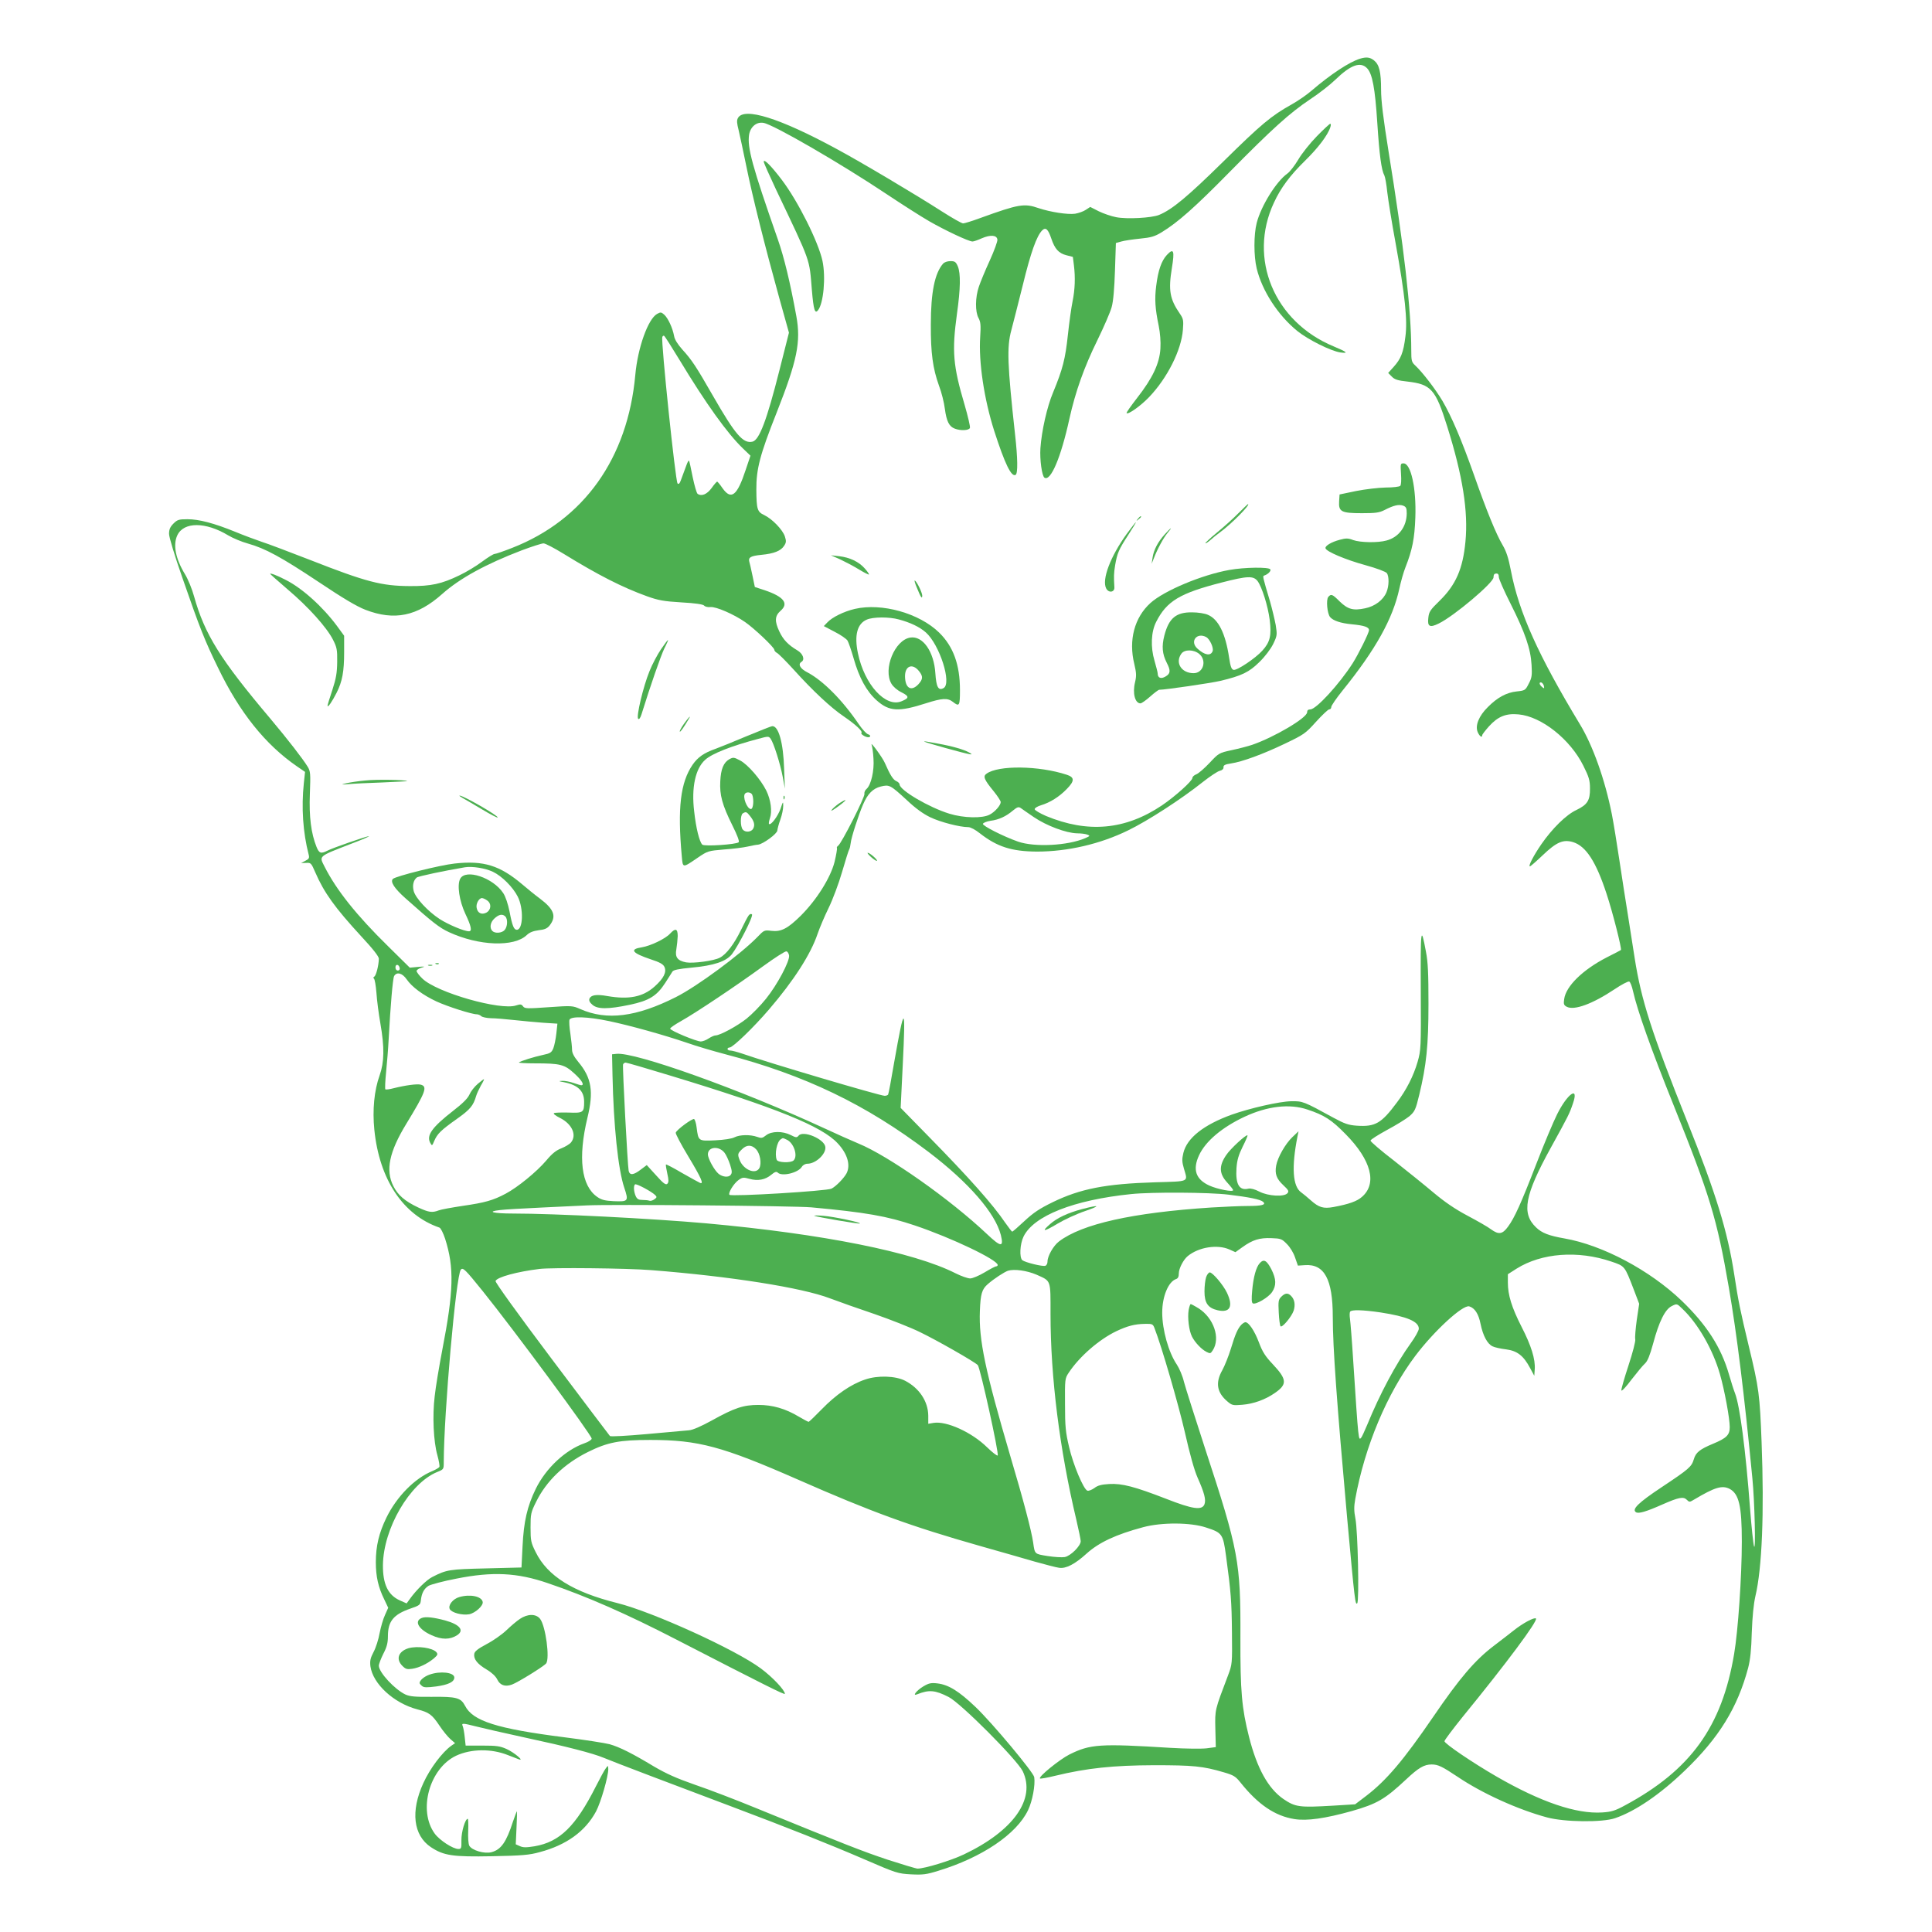 <?xml version="1.0" standalone="no"?>
<!DOCTYPE svg PUBLIC "-//W3C//DTD SVG 20010904//EN"
 "http://www.w3.org/TR/2001/REC-SVG-20010904/DTD/svg10.dtd">
<svg version="1.0" xmlns="http://www.w3.org/2000/svg"
 width="1280pt" height="1280pt" viewBox="0 0 1280 1280"
 preserveAspectRatio="xMidYMid meet">
<g transform="translate(0,1280) scale(0.1,-0.1)"
fill="#4caf50" stroke="none">
<path d="M9010 12411 c-71 -22 -194 -103 -321 -212 -31 -27 -89 -67 -130 -90
-138 -77 -203 -132 -454 -379 -239 -235 -339 -318 -426 -354 -49 -20 -213 -29
-284 -15 -32 6 -84 24 -115 39 l-57 29 -29 -19 c-16 -11 -48 -22 -71 -26 -49
-7 -164 11 -242 37 -95 33 -131 27 -385 -65 -54 -20 -106 -36 -115 -36 -10 0
-71 35 -137 77 -176 113 -539 329 -699 415 -379 206 -616 280 -656 206 -9 -16
-7 -35 5 -82 8 -34 31 -141 51 -239 40 -198 122 -525 218 -872 l64 -229 -63
-249 c-84 -332 -133 -461 -178 -473 -62 -15 -114 45 -261 301 -113 197 -141
240 -205 310 -30 34 -50 65 -54 89 -10 54 -40 118 -65 141 -20 18 -25 18 -48
5 -60 -34 -128 -225 -144 -404 -50 -552 -340 -960 -816 -1146 -56 -22 -108
-40 -116 -40 -8 0 -45 -23 -83 -51 -38 -29 -105 -69 -149 -90 -119 -58 -190
-73 -330 -72 -187 1 -288 27 -660 173 -137 53 -281 108 -320 120 -38 13 -117
42 -175 66 -142 58 -242 84 -318 84 -57 0 -67 -3 -93 -29 -22 -22 -29 -39 -29
-68 0 -22 37 -145 89 -293 115 -332 148 -415 236 -595 143 -296 313 -508 522
-652 l54 -37 -8 -75 c-17 -161 -6 -326 32 -473 6 -22 2 -29 -22 -41 l-28 -15
33 1 c32 2 34 -1 61 -63 58 -134 130 -234 303 -422 81 -87 118 -135 118 -150
-1 -44 -18 -111 -30 -118 -7 -4 -8 -10 -3 -13 6 -4 13 -46 17 -95 3 -48 15
-139 26 -202 28 -160 26 -257 -5 -345 -36 -100 -48 -229 -35 -359 33 -330 190
-566 431 -649 9 -3 25 -35 38 -74 61 -191 57 -346 -19 -738 -21 -110 -44 -247
-50 -305 -16 -130 -8 -302 18 -392 10 -37 16 -71 13 -77 -4 -6 -25 -18 -46
-27 -118 -48 -237 -170 -305 -309 -49 -101 -70 -187 -70 -295 0 -95 16 -166
56 -247 l26 -55 -21 -47 c-12 -25 -28 -80 -36 -121 -7 -41 -25 -97 -40 -125
-21 -40 -25 -58 -21 -94 16 -117 155 -245 311 -286 78 -20 97 -34 146 -107 23
-35 56 -75 73 -90 l31 -27 -25 -17 c-60 -43 -141 -150 -185 -247 -86 -187 -67
-347 50 -425 85 -56 143 -65 406 -60 198 4 246 8 314 27 178 47 303 138 374
270 32 61 81 230 81 280 -1 25 -1 26 -16 6 -9 -11 -38 -65 -66 -120 -134 -265
-239 -368 -406 -397 -56 -9 -76 -9 -98 1 l-27 12 5 109 c3 61 4 110 3 110 -2
0 -13 -30 -26 -67 -44 -137 -79 -187 -142 -204 -47 -13 -131 12 -148 43 -6 12
-9 54 -7 99 2 44 0 79 -3 79 -17 0 -43 -88 -42 -142 1 -53 -1 -58 -20 -58 -36
0 -125 58 -157 102 -112 154 -35 432 142 516 99 46 233 48 343 4 28 -11 59
-23 70 -27 45 -18 -27 44 -78 67 -44 20 -68 23 -162 23 l-110 0 -6 55 c-3 30
-9 63 -13 73 -10 22 -3 22 92 -2 43 -11 183 -43 312 -71 289 -62 458 -106 530
-136 61 -26 475 -183 850 -324 364 -137 639 -246 880 -350 208 -90 218 -93
305 -98 79 -4 103 -1 180 23 290 88 520 243 596 402 29 60 49 167 41 219 -5
32 -277 358 -388 464 -111 106 -179 148 -253 157 -42 5 -57 2 -94 -20 -45 -27
-76 -67 -40 -52 78 31 118 28 208 -18 81 -41 454 -416 491 -492 88 -184 -62
-395 -390 -551 -86 -41 -260 -94 -307 -94 -10 0 -99 27 -198 59 -168 56 -282
101 -877 344 -127 52 -306 121 -398 152 -126 44 -192 74 -274 122 -141 85
-226 128 -293 147 -30 8 -164 29 -299 46 -449 57 -608 108 -659 209 -28 53
-57 61 -221 59 -108 -1 -143 2 -173 15 -71 33 -177 147 -177 191 0 12 14 48
30 80 23 44 30 72 30 115 0 100 37 145 150 184 59 20 65 25 68 52 5 49 21 80
52 99 17 9 99 31 183 47 240 48 404 40 607 -30 254 -86 523 -204 850 -373 590
-304 720 -369 720 -360 0 24 -81 110 -159 168 -168 125 -715 374 -950 433
-294 73 -464 179 -542 338 -31 62 -34 75 -34 163 0 89 2 100 37 170 67 137
186 252 343 330 131 65 209 80 414 80 318 0 477 -43 976 -262 491 -216 749
-310 1210 -441 127 -36 289 -82 360 -103 72 -20 144 -39 162 -41 45 -7 105 24
183 95 81 73 194 126 374 174 122 33 314 32 416 -2 108 -35 113 -42 133 -190
32 -237 37 -296 39 -505 2 -209 2 -210 -26 -285 -88 -232 -87 -225 -84 -355
l3 -120 -60 -8 c-33 -4 -141 -3 -240 3 -469 29 -531 25 -670 -44 -65 -33 -206
-147 -195 -159 3 -3 48 5 101 18 210 51 385 69 654 70 260 0 324 -6 463 -47
65 -19 78 -27 110 -67 117 -147 230 -223 359 -243 83 -13 202 4 378 53 168 48
220 78 361 210 82 77 119 99 169 99 42 0 69 -13 171 -81 164 -111 401 -218
594 -270 116 -31 365 -34 450 -5 135 46 299 158 463 316 226 217 349 417 419
680 14 54 21 120 24 235 4 106 12 187 24 240 44 185 59 551 41 1020 -12 314
-17 357 -85 637 -56 233 -70 301 -96 473 -44 286 -121 538 -312 1015 -235 588
-304 802 -348 1083 -11 72 -32 202 -45 287 -14 85 -39 247 -56 360 -17 113
-39 250 -50 305 -45 228 -126 456 -212 597 -276 457 -404 741 -457 1018 -16
83 -30 127 -55 169 -43 73 -105 224 -190 466 -83 234 -148 386 -209 490 -48
80 -131 188 -180 234 -24 22 -26 32 -26 100 0 267 -49 692 -151 1321 -35 218
-49 333 -49 405 0 119 -12 167 -47 195 -27 21 -50 24 -93 11z m48 -64 c34 -37
52 -129 67 -362 14 -214 27 -311 47 -348 5 -10 14 -59 19 -110 6 -51 30 -202
55 -337 63 -349 80 -512 65 -621 -13 -105 -30 -147 -78 -200 l-36 -40 24 -24
c19 -20 40 -26 104 -33 156 -18 186 -51 263 -297 103 -328 140 -563 121 -763
-17 -181 -64 -288 -173 -394 -61 -59 -69 -72 -73 -112 -7 -58 10 -66 69 -37
101 49 363 270 363 306 0 11 3 21 8 23 19 6 27 0 27 -21 0 -12 35 -92 78 -177
96 -191 133 -298 139 -405 4 -70 2 -86 -19 -125 -22 -44 -25 -45 -80 -51 -67
-7 -128 -40 -191 -104 -59 -58 -85 -122 -67 -165 12 -28 30 -41 30 -21 0 5 20
31 45 59 59 65 112 87 196 79 152 -14 342 -165 429 -340 37 -74 44 -97 44
-150 1 -80 -17 -108 -89 -143 -68 -31 -161 -123 -233 -227 -51 -74 -89 -147
-76 -147 4 0 42 33 85 74 91 87 135 106 200 87 86 -26 153 -129 223 -343 42
-127 102 -366 95 -372 -2 -2 -44 -24 -94 -49 -159 -82 -271 -191 -282 -277 -5
-32 -2 -40 17 -50 49 -26 170 18 317 116 46 31 90 54 97 51 7 -3 18 -31 25
-63 29 -129 121 -388 267 -751 242 -602 289 -755 368 -1213 53 -309 102 -703
156 -1265 15 -151 23 -489 11 -450 -5 17 -17 127 -26 245 -30 400 -68 685
-100 769 -8 20 -26 76 -40 125 -52 180 -148 329 -313 488 -212 203 -525 369
-777 413 -103 18 -150 36 -188 73 -98 93 -76 213 97 527 118 214 124 226 147
294 42 120 -36 67 -105 -72 -25 -50 -86 -195 -135 -322 -104 -269 -147 -364
-190 -422 -37 -51 -62 -54 -112 -18 -19 15 -89 55 -155 90 -85 45 -153 92
-227 154 -58 49 -176 144 -261 211 -86 66 -156 126 -156 133 0 7 50 38 110 71
60 32 126 73 148 91 35 31 41 42 65 142 47 195 61 324 61 603 0 198 -3 275
-17 346 -33 179 -36 154 -34 -256 2 -386 1 -397 -21 -475 -27 -93 -74 -186
-137 -269 -104 -140 -144 -162 -266 -154 -56 4 -81 13 -155 53 -199 109 -203
110 -279 109 -77 -1 -274 -46 -395 -89 -185 -67 -296 -154 -320 -254 -10 -42
-9 -59 4 -104 26 -90 41 -83 -191 -90 -329 -10 -496 -43 -679 -132 -86 -42
-127 -69 -186 -124 -42 -39 -78 -71 -82 -71 -3 0 -23 27 -46 59 -81 120 -241
300 -509 573 l-184 188 14 285 c20 405 12 407 -57 16 -19 -113 -37 -208 -40
-213 -3 -4 -13 -8 -23 -8 -30 0 -771 219 -945 280 -33 11 -67 20 -78 20 -10 0
-18 5 -18 10 0 6 6 10 14 10 21 0 159 133 260 251 165 192 277 367 322 500 14
41 47 119 74 174 27 55 67 162 89 238 22 76 43 143 47 149 4 6 8 25 10 42 3
35 52 187 82 256 30 70 65 106 117 119 57 14 63 11 173 -90 57 -54 108 -91
156 -114 67 -32 195 -65 251 -65 15 0 47 -17 77 -41 114 -89 210 -120 378
-121 203 0 420 50 605 141 128 62 351 206 494 320 47 37 98 71 112 74 17 4 26
13 25 24 -1 13 10 19 50 25 74 11 211 61 359 132 123 59 134 66 204 144 41 45
80 82 87 82 8 0 14 7 14 16 0 9 33 57 74 108 220 272 334 477 377 676 10 47
28 110 40 140 46 117 61 191 66 332 7 192 -29 358 -78 358 -21 0 -21 -3 -17
-69 3 -43 1 -74 -5 -80 -6 -6 -49 -11 -97 -11 -47 -1 -134 -11 -195 -23 l-110
-23 -3 -46 c-4 -68 14 -78 151 -78 90 0 115 3 150 21 60 31 95 39 123 29 20
-8 24 -16 24 -52 -1 -87 -52 -157 -134 -179 -57 -16 -173 -14 -221 3 -33 13
-48 13 -88 2 -57 -15 -100 -41 -95 -57 7 -22 132 -75 263 -111 76 -21 135 -43
143 -53 16 -22 15 -85 -2 -126 -21 -52 -77 -94 -141 -107 -80 -17 -115 -7
-169 45 -49 49 -57 52 -76 30 -15 -19 -7 -109 12 -133 20 -24 70 -41 144 -48
84 -8 114 -19 114 -39 0 -18 -70 -159 -108 -219 -89 -139 -242 -306 -281 -306
-14 0 -21 -6 -21 -19 0 -37 -219 -166 -365 -216 -27 -9 -88 -25 -135 -35 -84
-18 -86 -20 -146 -84 -34 -36 -73 -70 -88 -76 -14 -5 -26 -16 -26 -24 0 -20
-115 -123 -202 -182 -243 -163 -491 -185 -768 -70 -41 18 -75 38 -75 45 0 8
19 19 42 26 60 18 121 56 171 108 52 53 52 77 0 94 -185 61 -455 64 -532 7
-25 -17 -16 -39 48 -117 25 -31 46 -63 46 -71 0 -21 -38 -65 -73 -83 -48 -26
-173 -23 -267 6 -134 41 -330 156 -330 194 0 7 -10 17 -22 22 -21 9 -41 41
-76 121 -15 35 -98 148 -87 119 4 -11 10 -52 12 -91 6 -80 -16 -175 -46 -201
-10 -8 -16 -23 -14 -33 5 -19 -153 -330 -174 -343 -7 -5 -11 -12 -8 -16 2 -5
-5 -46 -16 -92 -27 -105 -118 -250 -223 -355 -87 -86 -131 -109 -196 -101 -46
6 -49 4 -91 -40 -113 -116 -400 -328 -541 -399 -262 -132 -458 -157 -634 -79
-50 22 -55 23 -209 12 -144 -10 -158 -10 -170 6 -10 14 -17 15 -45 6 -102 -36
-527 85 -622 178 -21 20 -38 43 -38 50 0 7 15 17 33 22 27 8 23 9 -23 5 l-55
-5 -145 143 c-208 204 -341 371 -419 525 -37 74 -48 66 179 154 69 26 120 48
114 49 -16 0 -241 -78 -275 -96 -43 -22 -55 -17 -72 25 -36 90 -50 200 -44
352 5 135 4 149 -15 180 -32 52 -131 180 -247 318 -333 394 -435 559 -505 809
-13 48 -40 114 -60 147 -63 103 -81 196 -51 259 43 90 188 89 337 -1 32 -19
90 -43 130 -54 115 -32 223 -91 468 -254 163 -109 252 -162 311 -185 192 -74
343 -43 509 105 117 104 289 198 527 289 67 25 132 46 144 46 12 0 71 -31 133
-69 231 -142 388 -222 554 -282 73 -26 109 -33 227 -40 93 -5 143 -13 150 -21
5 -7 24 -12 42 -10 36 4 154 -47 229 -99 61 -42 194 -168 194 -184 0 -6 8 -16
18 -21 10 -5 59 -54 109 -109 129 -143 248 -254 334 -312 79 -54 127 -99 116
-109 -4 -4 5 -13 20 -21 16 -8 30 -10 36 -4 5 5 1 12 -11 16 -12 3 -40 34 -63
68 -108 159 -236 288 -341 343 -47 24 -63 54 -38 69 24 15 10 54 -27 76 -61
36 -94 71 -119 124 -33 69 -31 104 7 138 57 49 22 94 -106 137 l-64 21 -16 77
c-9 42 -18 84 -21 92 -7 27 10 37 80 44 84 8 129 26 151 60 14 21 15 31 5 62
-15 45 -84 116 -136 141 -47 22 -52 38 -53 169 -1 136 24 232 134 509 137 347
162 470 131 640 -41 225 -81 390 -123 510 -170 486 -203 608 -190 693 9 52 49
86 95 78 65 -10 512 -269 819 -474 99 -66 223 -145 278 -177 106 -61 263 -135
288 -135 8 0 35 9 61 21 58 25 100 22 104 -8 2 -11 -21 -74 -51 -140 -30 -65
-62 -143 -72 -173 -24 -71 -25 -165 -2 -207 14 -26 16 -48 11 -125 -11 -166
26 -413 93 -623 71 -220 114 -308 142 -291 15 10 14 109 -4 268 -51 464 -55
578 -25 689 11 41 45 175 76 299 53 218 92 326 128 363 24 24 40 9 61 -53 23
-69 49 -98 100 -111 l43 -11 7 -56 c10 -81 7 -160 -9 -239 -8 -38 -22 -138
-31 -222 -17 -159 -34 -226 -98 -381 -40 -94 -76 -255 -84 -370 -5 -74 10
-184 27 -195 41 -26 109 134 165 390 40 181 98 343 185 520 43 88 86 187 95
220 11 39 18 123 22 243 l6 182 36 10 c20 6 75 14 124 19 72 7 97 14 143 42
107 65 221 166 449 398 283 287 399 392 535 483 58 38 132 96 165 128 104 101
169 124 213 77z m-4557 -1930 c177 -293 319 -490 422 -589 l49 -47 -32 -95
c-56 -170 -95 -201 -152 -122 -17 25 -34 46 -37 45 -3 0 -20 -19 -36 -42 -31
-42 -66 -57 -93 -39 -7 5 -21 55 -33 112 -11 57 -22 106 -24 108 -2 3 -9 -8
-15 -24 -6 -16 -15 -40 -20 -54 -5 -14 -14 -38 -20 -54 -7 -20 -14 -26 -21
-19 -14 14 -111 944 -101 970 2 7 8 11 12 8 5 -3 50 -74 101 -158z m5728
-2163 c3 -16 1 -17 -13 -5 -19 16 -21 34 -3 29 6 -3 14 -13 16 -24z m-3379
-868 c84 -57 213 -105 285 -107 28 0 59 -4 70 -9 18 -7 17 -9 -15 -23 -116
-50 -336 -61 -445 -23 -97 34 -237 105 -233 118 3 7 25 16 50 20 56 7 103 29
149 68 28 23 37 26 51 17 9 -7 49 -34 88 -61z m-1622 -917 c4 -38 -78 -193
-153 -286 -36 -45 -94 -104 -129 -132 -62 -49 -176 -111 -206 -111 -8 0 -28
-9 -45 -20 -16 -11 -40 -20 -52 -20 -30 0 -203 72 -203 85 0 6 33 28 72 50 95
53 369 236 543 363 77 56 147 101 155 99 8 -1 16 -14 18 -28z m-2580 -82 c2
-10 -3 -17 -12 -17 -10 0 -16 9 -16 21 0 24 23 21 28 -4z m46 -75 c35 -51 108
-105 198 -147 74 -34 234 -85 267 -85 9 0 23 -6 29 -12 7 -7 36 -13 65 -14 29
0 97 -6 152 -12 55 -6 142 -14 194 -18 l94 -6 -7 -65 c-4 -36 -13 -80 -20 -98
-12 -29 -21 -34 -68 -44 -61 -13 -150 -41 -160 -50 -4 -3 43 -6 105 -6 169 0
197 -7 262 -67 50 -45 69 -78 46 -78 -5 0 -28 7 -51 15 -23 8 -57 15 -74 14
-28 -1 -27 -2 11 -9 93 -19 133 -58 133 -130 0 -71 -6 -75 -104 -71 -47 1 -90
0 -96 -4 -6 -4 12 -18 41 -32 79 -40 112 -113 72 -162 -10 -12 -39 -29 -64
-39 -34 -13 -61 -34 -100 -81 -64 -75 -189 -177 -268 -219 -84 -45 -139 -60
-284 -81 -73 -11 -145 -24 -160 -30 -44 -17 -67 -13 -136 19 -89 42 -135 82
-165 142 -53 105 -27 227 85 411 130 213 143 249 96 261 -25 6 -100 -4 -180
-24 -26 -7 -50 -10 -54 -7 -3 4 -1 55 5 114 6 59 14 158 17 218 12 222 27 400
36 418 17 30 54 21 83 -21z m1341 -277 c142 -30 361 -91 517 -144 62 -22 175
-55 251 -75 531 -139 933 -333 1349 -648 267 -203 442 -405 479 -551 20 -82 1
-81 -92 7 -248 234 -654 519 -852 600 -45 19 -147 64 -226 101 -554 256 -1255
507 -1377 493 l-29 -3 3 -140 c7 -331 37 -623 78 -744 30 -90 27 -93 -72 -89
-56 3 -78 8 -107 28 -106 73 -129 259 -65 525 42 173 28 264 -61 370 -28 34
-41 59 -41 80 0 16 -5 64 -11 106 -7 42 -9 84 -6 93 10 24 119 21 262 -9z
m402 -360 c706 -214 1010 -337 1114 -451 64 -69 85 -143 58 -197 -17 -32 -70
-87 -100 -102 -30 -16 -663 -54 -676 -41 -11 11 28 75 60 98 25 18 33 19 72 8
56 -16 106 -6 145 27 23 19 34 23 43 14 27 -27 134 -2 159 38 7 12 23 21 38
21 55 0 125 66 118 112 -7 52 -147 111 -177 74 -12 -14 -17 -14 -52 4 -53 27
-128 27 -164 -2 -24 -19 -31 -20 -59 -10 -45 16 -115 15 -150 -3 -17 -9 -67
-17 -128 -20 -112 -5 -111 -6 -123 87 -3 26 -11 50 -16 54 -11 6 -114 -69
-122 -90 -3 -6 35 -78 84 -159 85 -141 104 -185 77 -174 -7 3 -60 32 -118 65
-57 34 -106 59 -108 57 -2 -2 2 -29 9 -60 10 -44 10 -58 0 -68 -10 -9 -26 2
-74 56 l-62 68 -40 -30 c-48 -37 -73 -39 -80 -8 -7 34 -42 690 -37 705 2 6 10
12 17 12 7 0 138 -38 292 -85z m4225 -226 c112 -37 160 -68 253 -163 170 -172
210 -327 109 -415 -33 -30 -88 -49 -190 -68 -66 -12 -96 -3 -149 44 -23 21
-53 45 -64 53 -57 39 -65 168 -25 370 l7 35 -41 -39 c-46 -44 -97 -133 -107
-188 -10 -55 2 -88 47 -130 34 -32 39 -40 28 -53 -21 -26 -127 -20 -186 10
-30 16 -58 23 -72 20 -62 -15 -87 29 -80 136 4 54 14 87 41 142 20 39 34 73
32 75 -8 8 -114 -89 -142 -132 -48 -71 -46 -122 7 -180 22 -24 40 -47 40 -51
0 -14 -104 6 -157 30 -91 41 -113 106 -69 201 43 93 152 185 301 255 152 71
299 88 417 48z m-3449 -200 c46 -21 75 -107 45 -137 -18 -18 -105 -15 -112 4
-15 39 1 120 27 136 15 10 12 10 40 -3z m-204 -63 c27 -28 38 -94 22 -125 -25
-45 -106 -11 -131 54 -14 37 -13 43 15 70 31 32 65 32 94 1z m-209 -23 c11
-14 27 -49 37 -79 14 -44 14 -56 3 -69 -14 -17 -53 -13 -79 8 -28 23 -71 101
-71 129 0 51 73 58 110 11z m-460 -280 c13 -13 13 -16 -5 -29 -11 -8 -26 -12
-33 -9 -8 3 -28 5 -46 5 -25 0 -35 6 -44 25 -13 29 -16 68 -5 78 7 8 108 -46
133 -70z m3800 2 c133 -16 209 -31 228 -47 23 -20 -7 -28 -103 -28 -49 0 -157
-5 -240 -10 -522 -34 -857 -109 -1009 -225 -37 -28 -76 -97 -76 -133 0 -13 -6
-25 -14 -28 -17 -7 -134 22 -153 37 -20 18 -16 106 8 156 67 138 332 243 714
282 134 14 519 12 645 -4z m-2765 -84 c359 -33 502 -58 686 -120 244 -82 549
-228 549 -262 0 -5 -5 -9 -11 -9 -5 0 -40 -18 -76 -40 -37 -22 -80 -40 -95
-40 -16 0 -59 15 -97 34 -278 141 -880 261 -1651 331 -359 32 -1006 65 -1281
65 -132 0 -179 13 -86 23 28 4 156 11 282 17 127 6 259 12 295 14 152 8 1374
-3 1485 -13z m3151 -243 c21 -21 44 -58 54 -89 l19 -54 45 3 c130 10 186 -93
186 -342 0 -203 27 -572 95 -1331 51 -559 54 -580 67 -567 14 14 4 479 -12
561 -10 51 -10 79 -1 130 63 348 210 698 397 947 124 165 315 341 358 329 37
-11 62 -50 75 -116 16 -78 45 -133 80 -149 14 -7 55 -16 90 -20 74 -10 115
-42 159 -125 l27 -50 3 43 c5 66 -23 157 -88 283 -65 128 -90 209 -90 292 l0
55 58 37 c166 104 406 122 627 47 91 -31 88 -27 150 -188 l35 -92 -16 -107
c-8 -59 -13 -117 -10 -128 3 -12 -17 -89 -45 -174 -28 -85 -49 -159 -47 -165
3 -7 33 26 68 73 36 46 75 94 89 106 17 16 32 54 53 130 39 147 80 229 124
250 34 17 34 17 70 -18 104 -98 203 -272 249 -433 31 -108 65 -294 65 -351 0
-52 -21 -73 -110 -110 -89 -37 -115 -58 -128 -103 -15 -50 -31 -64 -213 -185
-155 -103 -200 -147 -170 -166 17 -11 68 4 176 52 107 47 138 53 160 31 17
-17 19 -17 49 1 138 82 185 96 235 71 62 -33 81 -113 81 -349 0 -232 -25 -593
-51 -745 -81 -482 -288 -769 -723 -1003 -66 -36 -90 -43 -151 -47 -172 -11
-407 69 -700 238 -156 90 -345 218 -345 234 0 7 55 80 121 162 290 355 500
637 485 651 -10 10 -87 -31 -147 -79 -30 -24 -89 -69 -132 -102 -125 -95 -226
-213 -402 -471 -195 -285 -309 -420 -442 -522 l-75 -57 -146 -9 c-223 -13
-249 -10 -329 44 -101 70 -175 203 -228 412 -48 190 -58 303 -57 655 2 506
-12 579 -233 1252 -67 206 -131 407 -141 445 -9 39 -31 90 -47 114 -55 81 -97
230 -97 345 0 107 41 205 92 222 12 4 18 15 18 37 0 33 30 91 59 115 73 60
197 79 276 44 l40 -18 46 33 c68 49 114 63 192 60 62 -2 70 -5 103 -39z
m-5327 -313 c210 -261 721 -953 721 -976 0 -8 -21 -22 -48 -31 -127 -45 -255
-165 -322 -301 -57 -117 -80 -216 -88 -382 l-7 -140 -235 -6 c-244 -6 -260 -8
-356 -57 -38 -19 -107 -87 -149 -146 l-21 -29 -45 20 c-78 35 -113 107 -112
234 3 242 177 541 358 616 45 18 45 18 45 68 1 321 81 1234 113 1273 14 17 29
2 146 -143z m1116 140 c524 -41 999 -116 1184 -187 58 -22 191 -69 295 -104
104 -36 239 -89 300 -119 114 -55 361 -196 384 -219 16 -16 142 -588 132 -599
-4 -4 -36 21 -71 55 -101 99 -268 175 -354 161 l-35 -6 0 54 c-1 94 -59 182
-153 231 -64 33 -183 37 -266 8 -93 -31 -193 -100 -286 -196 -45 -46 -84 -84
-88 -84 -3 0 -32 15 -64 34 -90 54 -175 78 -268 78 -99 0 -158 -19 -309 -103
-71 -39 -126 -63 -151 -65 -22 -2 -147 -13 -278 -25 -135 -12 -242 -18 -246
-13 -5 5 -178 235 -386 511 -231 307 -375 508 -372 516 10 26 144 62 292 80
82 10 580 5 740 -8z m2552 -30 c98 -44 93 -30 93 -261 0 -417 60 -897 171
-1363 16 -68 29 -132 29 -142 0 -31 -67 -98 -106 -105 -19 -3 -70 0 -114 7
-86 14 -84 11 -95 89 -12 81 -64 279 -152 575 -165 562 -209 768 -201 960 4
113 14 144 52 177 42 37 109 80 134 89 42 13 126 1 189 -26z m2278 -250 c176
-27 255 -60 255 -108 0 -12 -24 -56 -54 -97 -99 -138 -204 -335 -288 -540 -17
-41 -35 -79 -39 -84 -19 -22 -18 -36 -54 514 -8 129 -18 252 -21 272 -3 21 -3
42 1 48 9 14 83 12 200 -5z m-1497 -102 c48 -122 160 -509 202 -692 33 -146
62 -250 84 -300 45 -101 57 -147 46 -177 -16 -42 -78 -33 -254 36 -209 81
-293 103 -377 98 -51 -3 -76 -9 -99 -27 -17 -12 -38 -20 -46 -17 -26 10 -94
172 -121 289 -23 97 -27 135 -27 283 -1 167 -1 171 25 210 71 107 200 219 314
274 74 35 122 48 191 49 47 1 52 -1 62 -26z"/>
<path d="M8725 11898 c-45 -46 -101 -116 -124 -156 -24 -40 -56 -81 -72 -92
-74 -53 -174 -214 -203 -327 -20 -78 -20 -219 0 -302 36 -148 141 -310 269
-414 72 -58 223 -133 285 -142 57 -8 45 3 -44 40 -394 163 -569 582 -396 952
45 98 107 181 206 278 87 85 152 171 168 223 4 12 4 22 -1 22 -4 0 -44 -37
-88 -82z"/>
<path d="M5060 11729 c0 -8 37 -90 81 -184 236 -496 220 -453 238 -668 11
-130 20 -158 40 -133 37 44 53 220 30 328 -27 125 -162 395 -269 536 -68 90
-120 143 -120 121z"/>
<path d="M7731 11111 c-36 -39 -58 -101 -71 -206 -11 -87 -7 -150 17 -265 9
-46 14 -103 11 -150 -6 -98 -51 -194 -154 -326 -41 -53 -73 -98 -70 -101 11
-11 93 48 148 105 122 127 215 313 225 447 5 63 3 73 -21 108 -66 96 -76 154
-52 301 19 116 12 135 -33 87z"/>
<path d="M6248 11053 c-55 -63 -81 -189 -81 -403 -1 -189 13 -291 54 -405 17
-44 34 -113 39 -154 11 -82 28 -117 66 -131 39 -15 94 -12 100 5 3 8 -13 76
-35 152 -77 260 -85 355 -51 603 24 170 25 268 6 315 -13 30 -20 35 -49 35
-20 0 -40 -7 -49 -17z"/>
<path d="M8205 9400 c-33 -34 -97 -91 -142 -128 -45 -37 -79 -69 -77 -71 2 -3
17 7 32 20 15 14 45 38 67 54 73 53 203 185 183 185 -2 0 -30 -27 -63 -60z"/>
<path d="M7539 9363 c-13 -16 -12 -17 4 -4 9 7 17 15 17 17 0 8 -8 3 -21 -13z"/>
<path d="M7465 9263 c-108 -149 -167 -304 -136 -362 17 -32 57 -25 54 9 -4 69
-4 90 5 145 14 81 24 104 87 201 30 46 53 84 50 84 -2 0 -29 -35 -60 -77z"/>
<path d="M7717 9260 c-45 -49 -74 -104 -81 -155 l-6 -40 14 35 c24 63 64 136
91 169 38 45 24 38 -18 -9z"/>
<path d="M5564 9095 c32 -15 88 -44 124 -66 36 -22 67 -38 69 -35 2 2 -10 20
-27 39 -39 45 -100 74 -170 82 l-55 6 59 -26z"/>
<path d="M8145 9024 c-181 -32 -432 -137 -523 -219 -106 -96 -146 -246 -107
-404 14 -60 15 -78 5 -121 -18 -73 0 -140 36 -140 7 0 36 20 64 45 28 25 55
45 60 45 39 0 341 44 405 59 143 34 191 58 259 125 37 36 74 85 91 119 27 56
27 61 17 126 -7 37 -24 108 -38 157 -49 165 -50 167 -38 171 25 8 47 31 40 41
-10 16 -170 14 -271 -4z m187 -74 c29 -40 68 -163 80 -256 13 -104 3 -148 -49
-205 -45 -50 -167 -132 -190 -127 -14 3 -21 21 -30 82 -24 160 -71 254 -141
283 -20 9 -66 16 -102 16 -108 2 -156 -38 -186 -154 -18 -71 -14 -121 16 -180
27 -52 25 -72 -8 -91 -30 -18 -52 -10 -52 20 0 8 -10 45 -21 84 -27 90 -23
192 11 258 70 138 157 190 435 261 171 44 209 45 237 9z m-340 -371 c23 -13
50 -71 42 -93 -13 -34 -53 -27 -101 17 -52 47 -4 110 59 76z m-46 -112 c51
-44 26 -127 -38 -127 -80 0 -124 68 -82 128 21 31 83 30 120 -1z"/>
<path d="M1790 8998 c0 -2 53 -49 117 -104 136 -115 258 -251 299 -332 26 -51
29 -67 28 -147 -1 -73 -7 -109 -32 -186 -18 -53 -32 -100 -32 -105 1 -15 30
27 60 86 38 75 50 141 50 269 l0 109 -46 63 c-96 130 -233 253 -343 308 -56
29 -101 46 -101 39z"/>
<path d="M6075 8905 c25 -62 35 -77 35 -51 0 19 -35 92 -49 100 -5 3 1 -19 14
-49z"/>
<path d="M5664 8766 c-73 -17 -150 -55 -182 -89 l-24 -25 72 -38 c40 -20 78
-47 85 -58 7 -12 25 -64 40 -116 37 -131 86 -220 153 -280 83 -74 145 -78 328
-19 107 34 142 36 177 9 43 -34 47 -27 47 78 0 168 -44 289 -138 381 -131 128
-379 198 -558 157z m291 -70 c75 -20 137 -49 179 -86 91 -81 174 -339 117
-369 -34 -19 -48 7 -54 98 -9 144 -83 250 -166 237 -103 -16 -182 -209 -125
-306 12 -20 38 -43 67 -57 52 -26 52 -38 0 -59 -105 -44 -246 110 -289 318
-25 119 -5 196 59 223 41 18 148 19 212 1z m135 -344 c26 -33 25 -52 -5 -85
-47 -50 -87 -28 -89 49 -2 73 50 93 94 36z"/>
<path d="M4379 8498 c-23 -34 -58 -99 -76 -145 -41 -100 -89 -301 -75 -315 6
-6 14 4 22 29 61 196 128 388 151 436 16 31 27 57 25 57 -3 0 -24 -28 -47 -62z"/>
<path d="M4531 8004 c-18 -25 -30 -48 -27 -51 4 -4 25 26 60 85 17 29 -3 8
-33 -34z"/>
<path d="M4950 7924 c-85 -36 -179 -74 -209 -85 -77 -27 -117 -55 -152 -105
-81 -118 -101 -287 -72 -607 7 -79 4 -79 105 -10 66 45 69 46 175 55 59 4 129
13 155 19 25 6 57 12 71 13 33 4 127 73 127 94 1 10 9 42 20 72 11 30 19 71
19 90 0 33 -1 32 -18 -19 -18 -50 -64 -111 -76 -100 -3 3 0 20 6 38 16 46 6
121 -24 183 -37 74 -122 173 -174 200 -40 21 -45 22 -71 8 -38 -22 -56 -64
-60 -146 -5 -91 13 -157 80 -292 32 -64 48 -106 42 -112 -15 -15 -227 -29
-241 -16 -19 18 -42 110 -54 221 -19 157 8 283 73 341 44 41 174 92 352 139
66 18 69 18 82 0 20 -28 64 -167 80 -253 l14 -77 -5 130 c-5 174 -37 287 -79
284 -6 0 -81 -30 -166 -65z m34 -390 c12 -32 7 -94 -9 -94 -26 0 -58 84 -38
103 12 13 41 7 47 -9z m-15 -140 c28 -35 34 -60 21 -84 -12 -23 -52 -27 -69
-6 -17 20 -17 96 0 107 21 13 26 11 48 -17z"/>
<path d="M6265 7844 c172 -47 194 -51 155 -29 -34 19 -108 41 -209 59 -131 25
-118 18 54 -30z"/>
<path d="M2420 7629 c-47 -4 -103 -13 -125 -18 -39 -10 -38 -10 15 -6 30 3
130 8 223 11 92 4 166 8 165 9 -10 9 -208 12 -278 4z"/>
<path d="M3065 7513 c17 -9 74 -43 128 -75 55 -33 101 -57 104 -54 9 9 -228
146 -252 145 -5 0 4 -7 20 -16z"/>
<path d="M5191 7514 c0 -11 3 -14 6 -6 3 7 2 16 -1 19 -3 4 -6 -2 -5 -13z"/>
<path d="M5565 7481 c-16 -10 -39 -29 -50 -41 -15 -18 -8 -15 28 10 66 47 80
67 22 31z"/>
<path d="M5772 7121 c18 -16 35 -27 38 -24 6 6 -47 53 -61 53 -5 0 5 -13 23
-29z"/>
<path d="M3013 7079 c-96 -10 -392 -84 -410 -102 -19 -19 10 -63 83 -128 180
-160 224 -195 289 -225 197 -91 431 -100 515 -19 19 18 42 27 79 32 39 4 57
12 72 31 47 60 31 107 -63 178 -35 26 -88 69 -118 95 -148 125 -255 159 -447
138z m253 -55 c59 -28 132 -101 164 -164 40 -78 36 -220 -6 -220 -19 0 -30 25
-48 120 -10 50 -27 101 -42 123 -67 102 -249 163 -285 95 -22 -41 -6 -147 34
-232 39 -82 46 -116 24 -116 -32 0 -136 44 -194 81 -78 51 -159 138 -172 185
-10 38 -2 72 20 90 11 9 183 45 319 68 49 8 136 -6 186 -30z m-38 -190 c30
-21 26 -64 -7 -81 -31 -15 -57 -2 -63 32 -6 27 15 65 35 65 7 0 23 -7 35 -16z
m120 -106 c17 -17 15 -68 -5 -90 -18 -20 -63 -24 -81 -6 -20 20 -14 58 14 83
29 27 53 32 72 13z"/>
<path d="M4961 6736 c-7 -8 -30 -52 -52 -98 -46 -94 -97 -161 -140 -183 -39
-21 -177 -39 -223 -31 -58 11 -75 35 -65 87 4 24 8 63 9 87 0 50 -15 55 -51
16 -31 -34 -130 -81 -186 -90 -85 -13 -66 -38 59 -80 59 -19 82 -32 90 -50 16
-34 -5 -76 -64 -129 -78 -70 -170 -89 -315 -64 -72 13 -108 7 -118 -18 -4 -12
2 -25 20 -40 34 -30 104 -30 247 0 129 27 180 59 236 146 20 32 42 65 47 74 7
11 41 18 126 26 150 14 229 41 268 89 43 56 144 253 133 264 -5 5 -14 3 -21
-6z"/>
<path d="M2888 6413 c7 -3 16 -2 19 1 4 3 -2 6 -13 5 -11 0 -14 -3 -6 -6z"/>
<path d="M2838 6403 c6 -2 18 -2 25 0 6 3 1 5 -13 5 -14 0 -19 -2 -12 -5z"/>
<path d="M3164 5618 c-21 -18 -45 -49 -54 -70 -11 -25 -45 -59 -106 -106 -140
-109 -180 -163 -154 -213 12 -22 13 -22 27 12 20 47 44 71 150 146 89 63 109
88 128 153 4 14 18 44 31 68 14 23 23 42 20 42 -3 0 -22 -15 -42 -32z"/>
<path d="M7171 4790 c-95 -25 -168 -59 -214 -100 -61 -53 -42 -52 48 2 47 28
129 66 183 84 107 37 99 44 -17 14z"/>
<path d="M5395 4745 c18 -8 297 -56 302 -51 8 7 -170 45 -242 51 -38 3 -65 3
-60 0z"/>
<path d="M8346 4431 c-24 -26 -42 -92 -50 -182 -5 -54 -4 -79 4 -84 18 -11
103 38 128 75 29 44 28 85 -5 151 -31 59 -50 70 -77 40z"/>
<path d="M7991 4339 c-6 -18 -11 -60 -11 -95 0 -77 23 -110 88 -125 81 -18
104 25 61 116 -24 51 -95 135 -114 135 -7 0 -18 -14 -24 -31z"/>
<path d="M8489 4209 c-19 -19 -21 -30 -17 -105 2 -46 8 -87 12 -91 11 -11 73
63 87 104 12 39 6 74 -17 97 -21 22 -40 20 -65 -5z"/>
<path d="M7875 4120 c-8 -50 2 -135 22 -175 20 -39 61 -83 95 -101 26 -13 28
-13 43 10 52 80 7 213 -94 278 -25 15 -48 28 -52 28 -4 0 -10 -18 -14 -40z"/>
<path d="M8225 4024 c-24 -25 -41 -62 -70 -159 -15 -49 -41 -114 -57 -143 -47
-83 -36 -148 34 -207 30 -26 37 -27 98 -22 75 6 153 34 216 78 83 57 81 90
-12 189 -51 54 -70 83 -94 148 -29 76 -67 132 -89 132 -5 0 -17 -7 -26 -16z"/>
<path d="M3043 2219 c-43 -12 -76 -55 -63 -80 13 -24 83 -42 128 -34 41 8 95
57 90 82 -7 37 -83 53 -155 32z"/>
<path d="M3444 2074 c-21 -14 -61 -48 -89 -75 -27 -26 -86 -68 -130 -91 -60
-32 -81 -49 -83 -66 -5 -34 21 -67 82 -103 34 -20 60 -45 70 -65 18 -39 52
-51 97 -35 39 14 209 119 227 140 26 32 -3 249 -40 296 -27 34 -82 34 -134 -1z"/>
<path d="M2793 2080 c-51 -21 -19 -76 67 -114 66 -30 121 -30 168 0 50 32 19
71 -78 98 -78 21 -132 27 -157 16z"/>
<path d="M2706 1880 c-67 -21 -85 -72 -40 -117 22 -22 31 -24 66 -19 45 7 99
33 143 69 24 21 27 27 17 40 -25 30 -126 44 -186 27z"/>
<path d="M2845 1705 c-36 -13 -65 -38 -65 -56 0 -3 7 -12 16 -19 12 -11 32
-11 95 -3 79 11 119 30 119 59 0 34 -93 45 -165 19z"/>
</g>
</svg>

